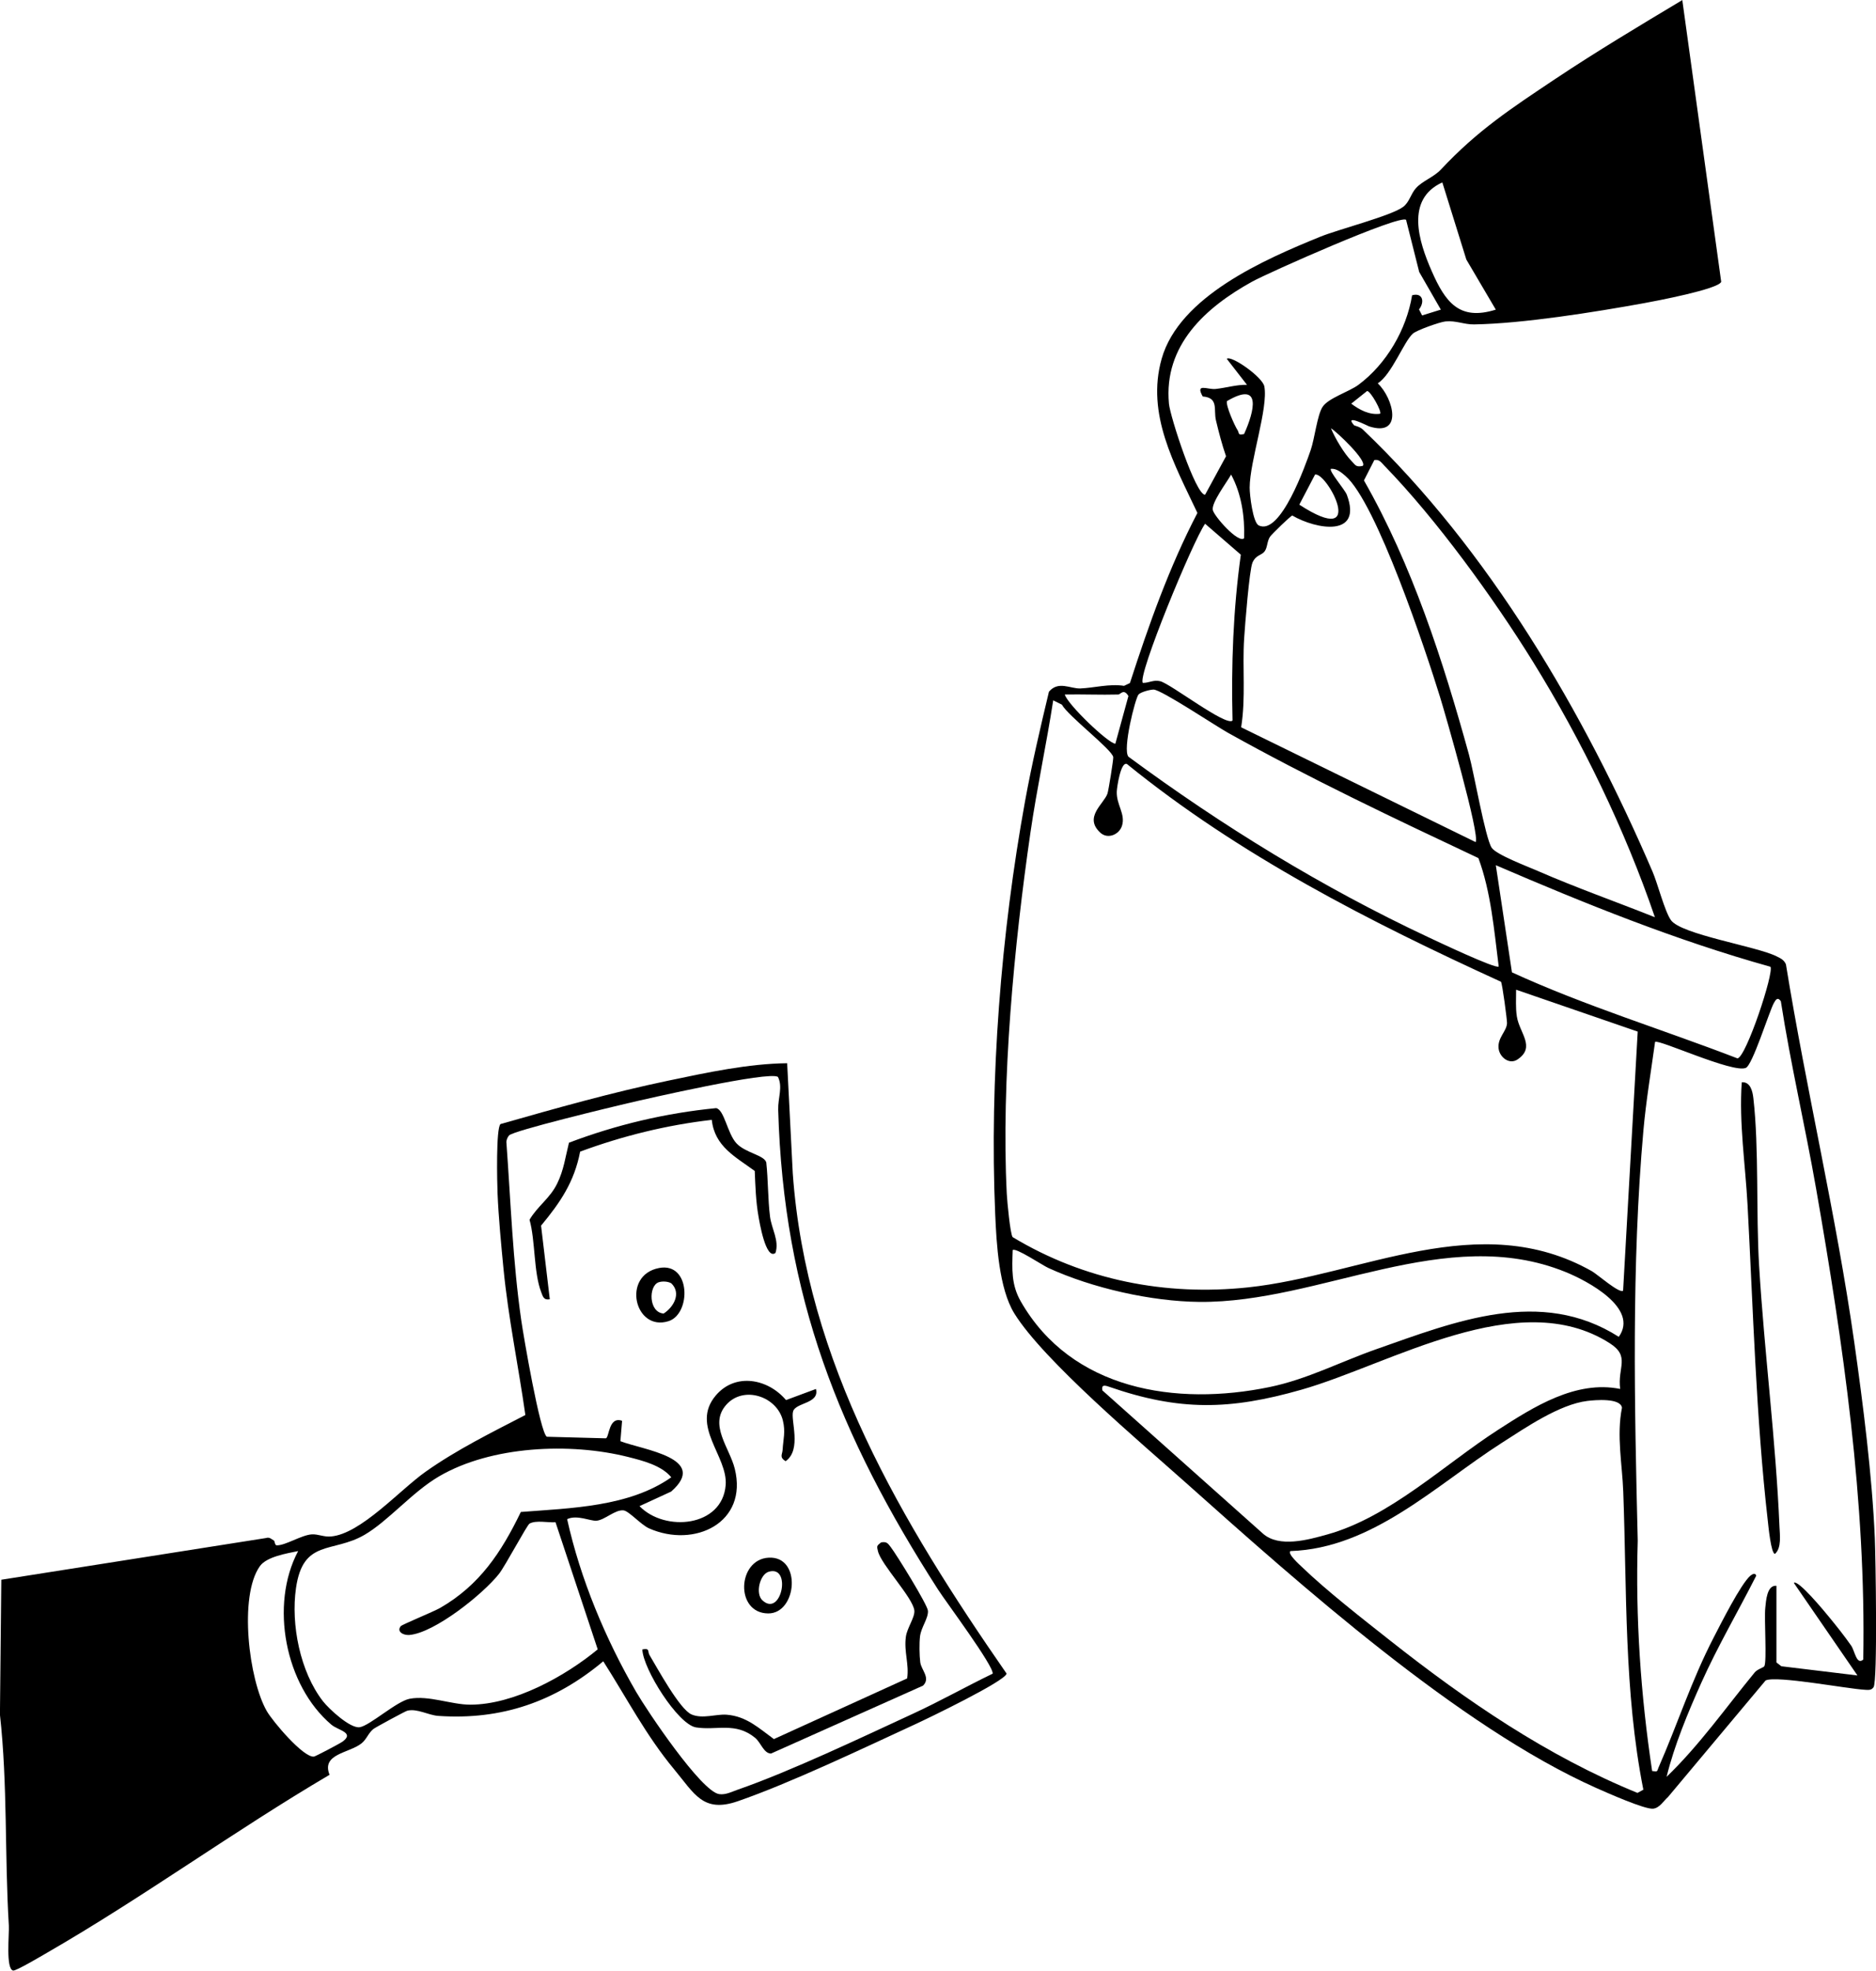 <?xml version="1.0" encoding="UTF-8"?> <svg xmlns="http://www.w3.org/2000/svg" width="239" height="251" viewBox="0 0 239 251" fill="none"><g clip-path="url(#clip0_50_144)"><path d="M179.99 42.5C178.844 43.529 177.324 47.659 175.527 48.831C177.555 50.757 178.788 55.708 174.411 54.305C174.241 54.248 171.151 52.637 172.513 54.172C172.554 54.218 173.235 54.339 173.625 54.709C189.696 70.032 201.826 90.76 210.545 111.053C211.184 112.543 212.08 116.08 212.875 117.199C214.176 119.038 223.806 120.532 226.329 121.806C226.855 122.071 227.259 122.234 227.524 122.82C230.13 138.88 233.928 154.771 236.22 170.888C237.347 178.819 238.512 187.965 238.849 195.901C238.947 198.186 239.219 214.11 238.69 214.896C238.417 215.301 238.035 215.252 237.616 215.229C235.267 215.101 226.321 213.383 224.937 214.038L212.5 228.888C211.933 229.387 211.449 230.257 210.632 230.37C209.599 230.514 204.656 228.309 203.336 227.723C185.876 219.935 165.534 201.752 151.123 188.9C145.415 183.808 132.952 173.301 129.23 167.302C127.26 164.121 126.949 158.394 126.787 154.634C126.053 137.496 127.528 118.871 130.596 102.02C131.443 97.364 132.532 92.708 133.633 88.105C134.832 86.679 136.368 87.738 137.635 87.689C139.363 87.621 141.338 87.065 143.203 87.356L143.951 87C146.353 79.598 148.944 72.249 152.549 65.334C149.64 59.154 145.998 52.773 147.991 45.707C150.242 37.734 161.161 33.017 168.189 30.157C170.519 29.208 177.259 27.487 178.757 26.352C179.571 25.736 179.726 24.688 180.406 23.947C181.242 23.031 182.653 22.57 183.576 21.587C188.202 16.639 192.514 13.81 198.184 10.027C203.441 6.521 208.903 3.26 214.323 0.008L219.278 35.892C218.976 36.822 210.904 38.35 209.444 38.615C203.131 39.761 193.963 41.225 187.79 41.319C186.515 41.339 185.498 40.805 184.147 40.941C183.417 41.017 180.486 42.053 179.979 42.507L179.99 42.5ZM190.562 39.436L186.81 33.059L183.75 23.232C179.022 25.392 180.743 30.763 182.396 34.526C184.121 38.452 185.887 40.911 190.566 39.436H190.562ZM179.139 28.009C178.39 27.264 161.54 34.757 159.535 35.865C153.604 39.145 148.233 43.956 148.922 51.415C149.073 53.068 152.322 63.038 153.525 63.02L156.195 58.114C155.677 56.616 155.276 55.073 154.909 53.533C154.588 52.175 155.291 50.658 153.226 50.5C152.239 48.745 153.831 49.648 154.864 49.543C156.203 49.406 157.504 48.983 158.866 49.017L156.29 45.703C156.846 45.215 160.844 48.018 161.074 49.214C161.596 51.956 159.221 58.726 159.206 62.104C159.202 63.065 159.622 66.545 160.348 66.915C163.117 68.319 166.336 59.195 166.983 57.319C167.489 55.855 167.807 52.886 168.492 51.827C169.214 50.708 171.881 49.894 173.057 49.021C176.635 46.365 179.181 41.985 179.9 37.609C181.25 37.231 181.541 38.441 180.781 39.409L181.174 40.177L183.561 39.436L180.804 34.64L179.136 28.009H179.139ZM175.822 52.705C176.094 52.463 174.619 49.804 174.169 49.8L172.146 51.415C173.201 52.206 174.464 52.886 175.822 52.701V52.705ZM158.495 55.284C159.807 52.379 160.802 48.446 156.312 51.09C156.142 51.653 157.292 54.225 157.678 54.812C157.905 55.16 157.636 55.477 158.495 55.284ZM173.609 59.339C174.252 58.73 170.254 54.948 169.562 54.551C170.073 55.803 171.268 57.815 172.195 58.734C172.687 59.218 172.687 59.528 173.609 59.343V59.339ZM210.836 116.836C207.004 105.625 201.543 94.372 195.294 84.281C190.298 76.209 182.982 66.114 176.382 59.332C175.996 58.934 175.739 58.473 175.088 58.598L173.765 61.193C179.907 71.954 183.852 84.186 187.143 96.112C187.782 98.423 189.212 106.684 190.029 107.966C190.596 108.855 194.636 110.376 195.907 110.932C200.798 113.069 205.877 114.85 210.832 116.829L210.836 116.836ZM187.983 107.255C188.629 106.556 184.125 90.93 183.451 88.751C181.692 83.04 175.372 64.029 171.408 60.621C170.897 60.183 170.277 59.649 169.558 59.714C169.271 59.99 171.332 62.354 171.586 63.023C173.617 68.447 167.743 67.468 164.634 65.663C164.426 65.705 162.043 68.009 161.804 68.356C161.404 68.939 161.498 69.699 161.105 70.236C160.738 70.736 160.004 70.664 159.569 71.651C159.164 72.566 158.608 79.685 158.506 81.274C158.257 85.049 158.729 88.869 158.12 92.636L187.986 107.255H187.983ZM158.499 68.553C158.593 65.796 158.158 62.883 156.842 60.447C156.294 61.435 154.315 64.037 154.508 64.96C154.671 65.747 157.791 69.279 158.499 68.549V68.553ZM167.535 60.447L165.53 64.279C174.381 70.021 169.04 60.092 167.535 60.447ZM157.024 91.774C156.846 84.685 157.107 77.654 158.079 70.649L153.529 66.711C152.027 68.78 144.821 86.213 145.601 86.981C146.418 86.981 146.943 86.558 147.81 86.766C149.118 87.08 156.241 92.591 157.024 91.774ZM190.933 123.104C190.354 118.538 189.95 113.599 188.346 109.294C177.57 104.218 166.809 99.123 156.411 93.317C154.837 92.439 147.946 87.84 146.966 87.832C146.531 87.829 145.332 88.139 145.045 88.464C144.632 88.937 142.979 95.477 143.762 96.381C155.719 105.205 168.477 113.046 181.957 119.367C182.967 119.84 190.593 123.459 190.929 123.104H190.933ZM142.469 88.46C140.199 88.521 137.918 88.415 135.649 88.46C136.035 89.769 141.224 94.709 142.094 94.728L143.759 88.653C143.15 87.651 142.756 88.453 142.469 88.46ZM140.169 106.049C138.043 104.078 140.63 102.395 141.088 101.086C141.224 100.7 141.871 96.657 141.826 96.426C141.633 95.431 136.065 91.191 135.282 89.75L134.178 89.202C133.315 94.819 132.097 100.394 131.28 106.022C129.208 120.297 127.536 137.685 128.262 152.055C128.311 153.015 128.705 157.225 129.011 157.573C138.119 163.058 148.475 165.089 159.006 163.973C173.462 162.438 188.452 153.795 202.81 161.916C203.475 162.294 206.354 164.821 206.781 164.389L208.642 131.395L193.149 126.058C193.157 127.193 193.066 128.327 193.244 129.462C193.573 131.577 195.665 133.347 193.354 134.928C192.295 135.654 191.08 134.678 190.925 133.589C190.729 132.193 191.958 131.372 191.992 130.313C192.003 129.886 191.391 125.248 191.22 125.044C174.506 117.407 157.886 108.939 143.569 97.311C142.779 96.963 142.295 100.265 142.276 100.829C142.219 102.516 143.395 103.651 142.949 105.152C142.605 106.302 141.126 106.941 140.169 106.052V106.049ZM225.55 123.134C213.552 119.787 201.985 115.115 190.566 110.202L192.62 123.849C201.932 128.119 211.797 131.119 221.355 134.807C222.459 134.64 226.045 123.83 225.55 123.134ZM226.318 201.979V211.746L226.938 212.23L236.636 213.402L228.53 201.612C229.037 201.117 232.517 205.342 232.941 205.86C233.916 207.044 234.96 208.345 235.834 209.601C236.303 210.278 236.515 212.128 237.377 211.379C237.744 191.241 234.82 171.175 231.371 151.412C229.979 143.435 228.118 135.533 226.877 127.525C226.476 126.958 226.246 127.295 225.988 127.756C225.402 128.804 223.231 135.813 222.388 136.025C220.716 136.687 211.35 132.359 210.855 132.704C210.344 136.414 209.705 140.212 209.372 143.941C207.84 161.117 208.226 179.027 208.646 196.26C208.351 206.087 209.02 215.884 210.48 225.574C211.252 225.688 211.078 225.62 211.301 225.113C213.726 219.587 215.485 214.045 218.329 208.553C219.203 206.866 221.79 201.718 223 200.693C223.254 200.478 223.647 200.311 223.742 200.697C221.434 205.251 218.836 209.677 216.744 214.337C215.05 218.112 213.291 222.333 212.323 226.312C216.513 222.28 219.872 217.491 223.545 213.02C223.889 212.6 224.68 212.392 224.771 212.23C225.118 211.636 224.744 206.223 224.895 204.797C224.986 203.935 225.096 201.847 226.321 201.987L226.318 201.979ZM129.015 159.226C128.939 161.621 128.814 163.606 130.04 165.751C136.515 177.072 149.86 179.126 161.752 176.667C166.529 175.68 170.814 173.433 175.353 171.841C185.365 168.327 196.274 163.935 206.229 170.271C208.85 166.632 202.235 163.137 199.402 161.995C184.17 155.849 168.216 165.959 152.825 165.823C146.652 165.766 139.167 164.068 133.557 161.5C132.778 161.144 129.37 158.856 129.015 159.226ZM206.411 176.913C206.032 174.156 207.75 172.79 205.064 171.077C193.444 163.667 177.154 173.774 165.784 177.011C156.66 179.61 150.264 179.742 141.277 176.626C140.74 176.44 140.301 176.349 140.438 177.091L160.897 195.337C162.962 197.164 166.654 196.128 169.105 195.443C177.051 193.223 184.015 186.532 190.816 182.14C195.392 179.186 200.752 175.775 206.407 176.909L206.411 176.913ZM164.399 197.558C163.976 197.898 165.579 199.313 165.867 199.589C169.006 202.615 173.632 206.219 177.123 208.973C186.821 216.625 197.113 223.672 208.612 228.362L209.361 227.953C206.88 215.437 207.273 202.664 206.8 189.989C206.672 186.509 205.93 182.844 206.638 179.3C206.448 178.033 203.23 178.313 202.22 178.437C198.672 178.872 194.337 181.853 191.338 183.771C182.967 189.127 174.873 197.206 164.403 197.561L164.399 197.558Z" fill="black"></path><path d="M34.897 196.222C35.014 196.283 34.999 196.816 35.241 196.828C36.326 196.877 38.41 195.508 39.727 195.432C40.544 195.386 41.247 195.784 42.17 195.7C45.979 195.364 50.908 189.796 54.225 187.451C58.227 184.625 62.592 182.477 66.93 180.23C66.052 174.031 64.755 167.85 64.146 161.613C63.859 158.666 63.507 154.956 63.39 152.047C63.333 150.651 63.174 143.748 63.76 143.173C70.818 141.161 77.948 139.145 85.135 137.644C90.044 136.615 95.332 135.476 100.283 135.423L100.998 149.449C102.704 173.49 114.891 193.923 128.239 213.168C128.077 214.125 118.133 218.91 116.608 219.613C110 222.662 100.662 227.121 93.986 229.425C89.568 230.949 88.478 228.475 85.891 225.366C82.302 221.054 79.824 216.243 76.855 211.598C70.724 216.731 63.915 219.11 55.847 218.554C54.546 218.463 53.158 217.582 51.887 217.892C51.649 217.949 47.829 220.014 47.564 220.226C46.921 220.748 46.709 221.523 46.066 222.045C44.504 223.309 40.907 223.358 41.985 226.055C29.866 233.185 18.239 241.661 6.018 248.708C5.356 249.09 2.039 251.06 1.676 250.989C0.711 250.796 1.191 246.332 1.127 245.262C0.582 236.328 0.983 227.318 -0.008 218.388L0.166 201.211L33.875 195.901C34.371 195.742 34.575 196.052 34.889 196.215L34.897 196.222ZM99.103 137.163C97.9 136.403 82.472 139.932 79.915 140.533C77.994 140.983 65.341 144.021 64.846 144.626C64.657 144.86 64.547 145.125 64.509 145.424C65.069 153.031 65.319 160.641 66.412 168.198C66.692 170.131 68.795 182.477 69.668 182.999L77.188 183.199C77.627 183.078 77.532 180.355 79.253 180.968L79.037 183.566C81.935 184.678 90.374 185.711 85.505 189.981L81.473 191.835C84.689 195.163 92.03 194.513 92.45 189.153C92.737 185.465 87.938 181.618 91.171 177.764C93.657 174.799 97.832 175.593 100.136 178.328L103.952 176.913C104.433 178.778 101.418 178.63 101.047 179.738C100.677 180.847 102.19 184.633 100.083 186.116C99.255 185.586 99.671 185.284 99.705 184.648C99.78 183.305 100.094 182.401 99.739 180.938C98.994 177.866 94.738 176.425 92.522 178.929C90.271 181.471 92.942 184.387 93.607 187.065C95.325 193.957 88.475 197.229 82.688 194.668C81.655 194.21 80.115 192.444 79.427 192.376C78.353 192.266 77.052 193.605 75.978 193.696C75.251 193.756 73.489 192.898 72.252 193.495C73.943 201.117 77.127 208.735 81.038 215.486C82.408 217.851 89.337 228.199 91.625 228.517C92.461 228.634 93.244 228.207 93.997 227.946C100.707 225.616 109.747 221.308 116.366 218.251C119.782 216.674 123.084 214.809 126.465 213.175C126.628 212.218 120.512 204.029 119.502 202.456C106.922 182.863 99.811 165.059 99.141 141.35C99.1 139.822 99.754 138.476 99.107 137.156L99.103 137.163ZM70.765 193.889C69.805 193.953 68.299 193.601 67.467 194.059C67.127 194.248 64.388 199.43 63.564 200.474C61.548 203.027 55.363 207.99 52.137 208.247C51.418 208.304 50.492 207.842 51.051 207.131C51.222 206.912 55.208 205.297 56.086 204.793C61.124 201.889 63.87 197.705 66.355 192.58C72.713 192.088 80.172 191.933 85.521 188.162C84.261 186.641 81.897 186.048 80.01 185.571C72.626 183.714 62.588 184.153 55.927 188.049C52.523 190.038 49.444 193.752 46.425 195.5C42.352 197.856 38.615 195.995 37.711 202.263C37.041 206.9 38.229 212.941 41.149 216.693C41.898 217.654 44.61 220.177 45.824 219.995C47.114 219.802 50.514 216.693 52.19 216.372C54.607 215.91 57.504 217.124 59.914 217.124C65.462 217.124 71.991 213.52 76.148 210.078L70.773 193.889H70.765ZM37.979 197.561C36.493 197.868 33.962 198.276 33.1 199.494C30.411 203.296 31.689 213.951 33.993 217.949C34.742 219.25 38.622 223.857 39.984 223.74C40.188 223.721 43.328 222.06 43.642 221.83C45.215 220.668 43.093 220.411 42.219 219.674C36.319 214.681 34.341 204.4 37.983 197.561H37.979Z" fill="black"></path><path d="M221.896 137.848C223.004 137.765 223.277 139.005 223.375 139.864C224.109 146.226 223.704 154.566 224.109 161.246C224.771 172.208 226.242 183.517 226.7 194.407C226.745 195.489 226.991 197.142 226.132 197.917C225.629 197.928 225.289 194.362 225.213 193.684C223.715 180.559 223.345 166.7 222.637 153.496C222.357 148.299 221.54 143.102 221.896 137.852V137.848Z" fill="black"></path><path d="M81.84 210.089C82.828 209.881 82.472 210.35 82.752 210.815C83.713 212.411 86.591 217.733 88.108 218.373C89.53 218.97 91.225 218.297 92.579 218.403C95.109 218.599 96.683 220.124 98.593 221.508L115.568 213.781C115.844 211.965 115.141 210.388 115.409 208.462C115.564 207.339 116.571 206 116.487 205.138C116.328 203.515 112.274 199.316 111.85 197.577C111.691 196.918 111.676 196.907 112.247 196.457C112.958 196.325 113.106 196.567 113.484 197.058C114.214 198.008 118.174 204.4 118.22 205.172C118.276 206.136 117.354 207.256 117.21 208.421C117.104 209.279 117.127 210.861 117.24 211.727C117.369 212.718 118.59 213.72 117.592 214.7L98.226 223.35C97.295 223.335 96.932 221.943 96.195 221.342C93.706 219.299 91.319 220.434 88.671 220.018C86.379 219.655 81.92 212.589 81.833 210.089H81.84Z" fill="black"></path><path d="M98.789 159.589C97.545 160.543 96.732 155.497 96.63 154.922C96.293 153.019 96.233 151.083 96.153 149.146C93.717 147.353 91.043 146.037 90.68 142.636C84.946 143.295 79.31 144.683 73.909 146.684C73.16 150.553 71.378 153.159 68.931 156.11L70.043 165.486C69.256 165.626 69.162 165.134 68.942 164.563C67.978 162.048 68.212 158.042 67.463 155.357C68.485 153.617 70.043 152.66 70.981 150.757C71.828 149.036 72.032 147.353 72.486 145.545C78.501 143.261 84.81 141.77 91.232 141.142C92.272 141.331 92.666 144.354 93.804 145.602C94.943 146.85 97.344 147.115 97.621 148.053C97.867 150.269 97.825 152.766 98.097 154.948C98.29 156.503 99.304 158.023 98.793 159.589H98.789Z" fill="black"></path><path d="M83.959 161.507C88.025 160.728 88.07 167.351 85.177 168.274C80.849 169.654 79.159 162.43 83.959 161.507ZM83.913 163.323C82.612 163.769 82.616 167.166 84.549 167.306C85.842 166.47 86.818 164.715 85.528 163.459C85.101 163.202 84.378 163.164 83.913 163.323Z" fill="black"></path><path d="M97.927 198.401C102.178 198.17 101.539 205.524 97.87 205.501C93.626 205.478 93.921 198.617 97.927 198.401ZM97.938 200.19C96.796 200.527 96.206 202.974 97.125 203.829C99.55 206.08 100.911 199.317 97.938 200.19Z" fill="black"></path></g><defs><clipPath id="clip0_50_144"><rect width="239" height="251" fill="white"></rect></clipPath></defs></svg> 